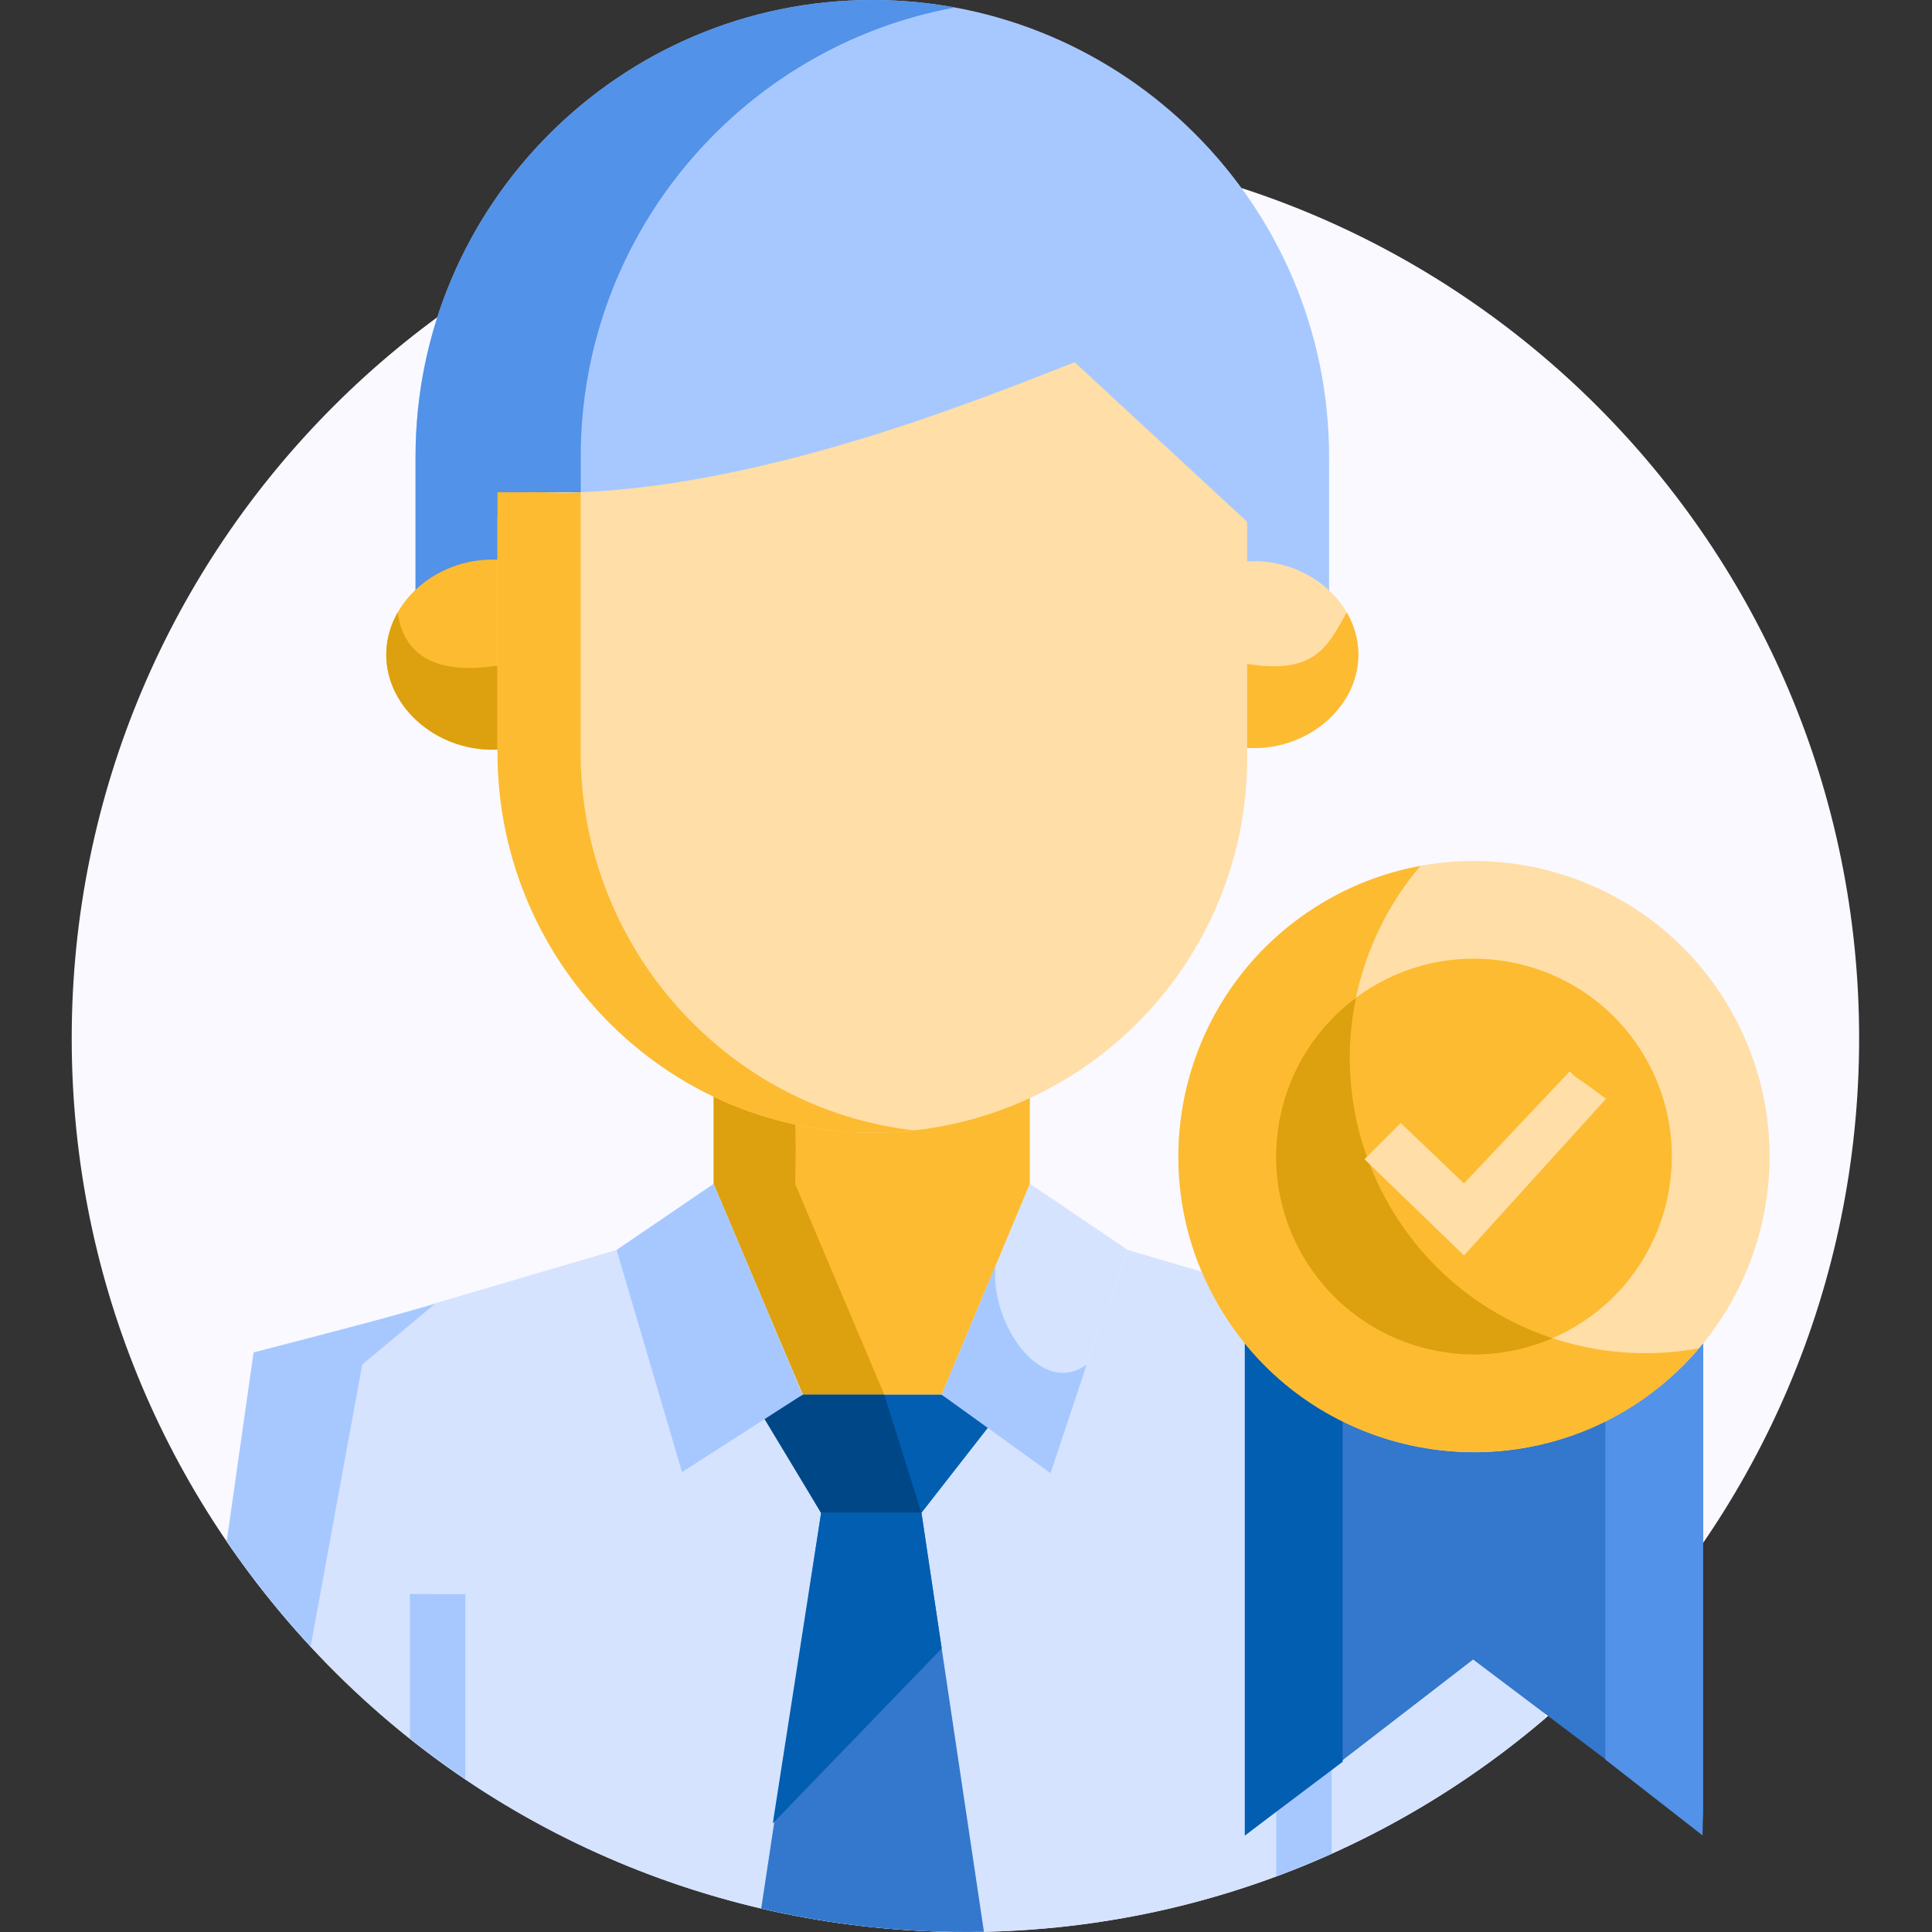 <svg width="60" height="60" viewBox="0 0 60 60" fill="none" xmlns="http://www.w3.org/2000/svg">
<rect x="0" y="0" width="60" height="60" fill="#333333" stroke="none"/>
<path d="M57.737 32.245C57.737 47.574 45.31 60 29.982 60C14.653 60 2.227 47.574 2.227 32.245C2.227 16.916 14.653 4.49 29.982 4.49C45.31 4.49 57.737 16.916 57.737 32.245Z" fill="#F9F9FF"/>
<path d="M47.998 53.356C47.383 49.577 46.724 45.544 46.676 45.301C46.059 42.148 43.169 41.221 43.169 41.221C43.169 41.221 35.316 38.905 35.02 38.817C34.624 39.926 33.637 42.691 32.979 44.537C32.762 45.145 32.393 45.01 31.875 44.625L29.243 43.312H24.937L24.919 43.299L24.925 43.312L22.125 44.625C21.606 45.01 21.407 45.145 21.19 44.537L19.149 38.817C18.713 38.946 10.977 41.221 10.977 41.221C9.917 41.617 7.993 42.682 7.47 45.301L7.04 47.869C16.464 61.679 35.582 63.962 47.998 53.356Z" fill="#D5E3FF"/>
<path d="M7.875 42L7.04 47.869C7.827 49.023 8.7 50.114 9.647 51.133L11.25 42.375C11.25 42.375 11.25 42.375 13.5 40.5C12.011 40.938 7.875 42 7.875 42Z" fill="#A7C8FF"/>
<path d="M15.68 18.066V16.406C15.68 15.688 16.586 15.633 16.586 15.633L16.585 15.631C22.619 15.392 29.464 12.876 32.151 11.838C32.84 11.57 33.618 11.671 34.284 12.189L38.25 16.125C38.25 16.125 38.502 15.71 38.502 16.549V18.117C39.502 18.03 40.641 18.354 41.276 18.914V14.186C41.276 6.363 34.913 0 27.091 0C19.269 0 12.905 6.363 12.905 14.185V18.895C13.539 18.328 14.678 17.994 15.68 18.066Z" fill="#A7C8FF"/>
<path d="M18.035 15.531V14.186C18.035 7.239 23.053 1.443 29.655 0.233C28.823 0.08 27.966 0 27.091 0C19.269 0 12.905 6.363 12.905 14.185V18.895C13.539 18.328 14.678 17.994 15.68 18.066V16.406C15.68 15.688 16.586 15.633 16.586 15.633L16.585 15.631C17.064 15.613 17.548 15.578 18.035 15.531Z" fill="#5292E8"/>
<path d="M15.566 17.389C13.673 17.244 11.996 18.635 11.996 20.331C11.996 22.018 13.664 23.418 15.566 23.273V17.389Z" fill="#FCBB31"/>
<path d="M38.616 17.443V23.218C40.513 23.394 42.186 22.007 42.186 20.331C42.186 18.646 40.504 17.268 38.616 17.443Z" fill="#FFDEA7"/>
<path d="M12.35 19.021C12.125 19.417 11.996 19.862 11.996 20.331C11.996 22.018 13.664 23.418 15.566 23.273V20.654C13.501 21 12.534 20.331 12.35 19.021Z" fill="#DDA00E"/>
<path d="M38.616 20.599V23.218C40.513 23.394 42.186 22.007 42.186 20.33C42.186 19.861 42.055 19.416 41.826 19.021C41.234 20.041 40.875 21 38.616 20.599Z" fill="#FCBB31"/>
<path d="M31.984 36.764L29.244 43.312L32.625 45.75C32.625 45.375 32.763 45.145 32.98 44.537L35.021 38.817L31.984 36.764Z" fill="#D5E3FF"/>
<path d="M27.643 34.821C25.681 34.912 23.817 34.505 22.164 33.716V36.764L24.159 41.479L24.938 43.312H29.244L31.983 36.764C31.983 35.95 31.983 34.733 31.983 33.758C30.654 34.375 29.188 34.748 27.643 34.821Z" fill="#FCBB31"/>
<path d="M24.692 36.764C24.692 36.764 24.728 36.111 24.692 34.578C23.809 34.388 22.962 34.097 22.164 33.716V36.764L24.159 41.479L24.938 43.312H27.462C24.981 37.457 24.878 37.201 24.692 36.764Z" fill="#DDA00E"/>
<path d="M24.938 43.312L23.836 44.12L23.835 44.121L25.5 46.984H28.617L30.75 44.25L29.243 43.312C26.661 43.312 27.581 43.312 24.938 43.312Z" fill="#015EB1"/>
<path d="M30.557 59.993L28.617 46.984H25.5L23.64 59.271C25.842 59.786 28.145 60.042 30.557 59.993Z" fill="#3378CC"/>
<path d="M13.59 49.508C13.115 49.508 12.75 49.5 12.729 49.5V53.986C13.287 54.429 13.86 54.851 14.451 55.251V49.508C14.451 49.508 14.066 49.508 13.59 49.508Z" fill="#A7C8FF"/>
<path d="M40.497 49.508C40.021 49.508 39.636 49.892 39.636 50.368V58.274C40.219 58.057 40.793 57.822 41.357 57.569V50.368C41.357 49.892 40.972 49.508 40.497 49.508Z" fill="#A7C8FF"/>
<path d="M38.731 16.204L33.375 11.25C30.689 12.289 24.034 15.049 18 15.288H16.357C16.357 15.288 15.451 15.344 15.451 16.061V23.372C15.451 30.042 20.98 35.476 27.643 35.164C33.815 34.877 38.731 29.782 38.731 23.537V16.204Z" fill="#FFDEA7"/>
<path d="M18.032 23.372V15.289C17.468 15.346 16.907 15.265 16.356 15.287L16.357 15.289L15.451 15.287V23.372C15.451 30.042 20.98 35.476 27.643 35.165C27.895 35.153 28.144 35.132 28.39 35.105C22.577 34.45 18.032 29.419 18.032 23.372Z" fill="#FCBB31"/>
<path d="M24.937 43.313L23.625 43.875L25.499 46.985H28.616C27.461 43.313 27.461 43.313 27.461 43.313C26.854 43.313 26.606 43.313 24.937 43.313Z" fill="#004788"/>
<path d="M29.245 51.194L28.618 46.984H25.5L24 56.625C29.245 51.194 29.245 51.194 29.245 51.194Z" fill="#015EB1"/>
<path d="M30.915 39.319L29.244 43.312L32.625 45.75L33.75 42.375C32.333 43.418 30.745 41.1 30.915 39.319Z" fill="#A7C8FF"/>
<path d="M22.164 36.764L24.926 43.312L21.181 45.718L19.149 38.817L22.164 36.764Z" fill="#A7C8FF"/>
<path d="M38.661 40.915V55.716C38.661 56.322 38.661 57 38.661 57L45.749 51.538L52.499 56.625C52.975 56.999 52.89 56.322 52.89 55.716V40.915C49.216 45.416 42.344 45.427 38.661 40.915Z" fill="#3378CC"/>
<path d="M44.807 44.244C42.334 43.984 40.153 42.742 38.661 40.915V55.716C38.661 56.322 38.661 57 38.661 57L44.807 52.253V44.244Z" fill="#3378CC"/>
<path d="M49.855 43.339V54.646L52.874 57C52.874 57 52.889 56.322 52.889 55.716V40.915C52.066 41.924 51.032 42.754 49.855 43.339Z" fill="#5292E8"/>
<path d="M41.697 43.339V54.714L38.662 57L38.662 40.915C39.486 41.924 40.519 42.754 41.697 43.339Z" fill="#015EB1"/>
<path d="M41.187 27.97C36.797 30.505 35.292 36.118 37.827 40.509C40.362 44.899 45.976 46.403 50.365 43.868C54.755 41.334 56.26 35.72 53.725 31.33C51.19 26.94 45.577 25.436 41.187 27.97Z" fill="#FFDEA7"/>
<path d="M43.148 37.436C41.153 33.98 41.662 29.765 44.112 26.892C43.109 27.077 42.12 27.431 41.187 27.97C36.797 30.505 35.292 36.118 37.827 40.509C40.995 45.996 48.653 46.695 52.762 41.874C49.048 42.559 45.144 40.893 43.148 37.436Z" fill="#FCBB31"/>
<path d="M51.096 32.846C49.399 29.907 45.641 28.9 42.702 30.597C39.763 32.294 38.756 36.052 40.453 38.99C42.15 41.929 45.908 42.936 48.847 41.239C51.786 39.543 52.793 35.785 51.096 32.846Z" fill="#FCBB31"/>
<path d="M48.213 41.559C43.789 40.097 41.165 35.552 42.111 30.989C39.637 32.823 38.878 36.26 40.455 38.991C42.032 41.722 45.388 42.784 48.213 41.559Z" fill="#DDA00E"/>
<path d="M45.465 38.99L42.375 36C42.711 35.664 43.5 34.875 43.5 34.875L45.465 36.75L48.75 33.271C49.086 33.607 48.75 33.271 49.875 34.125L45.465 38.99Z" fill="#FFDEA7"/>
</svg>
